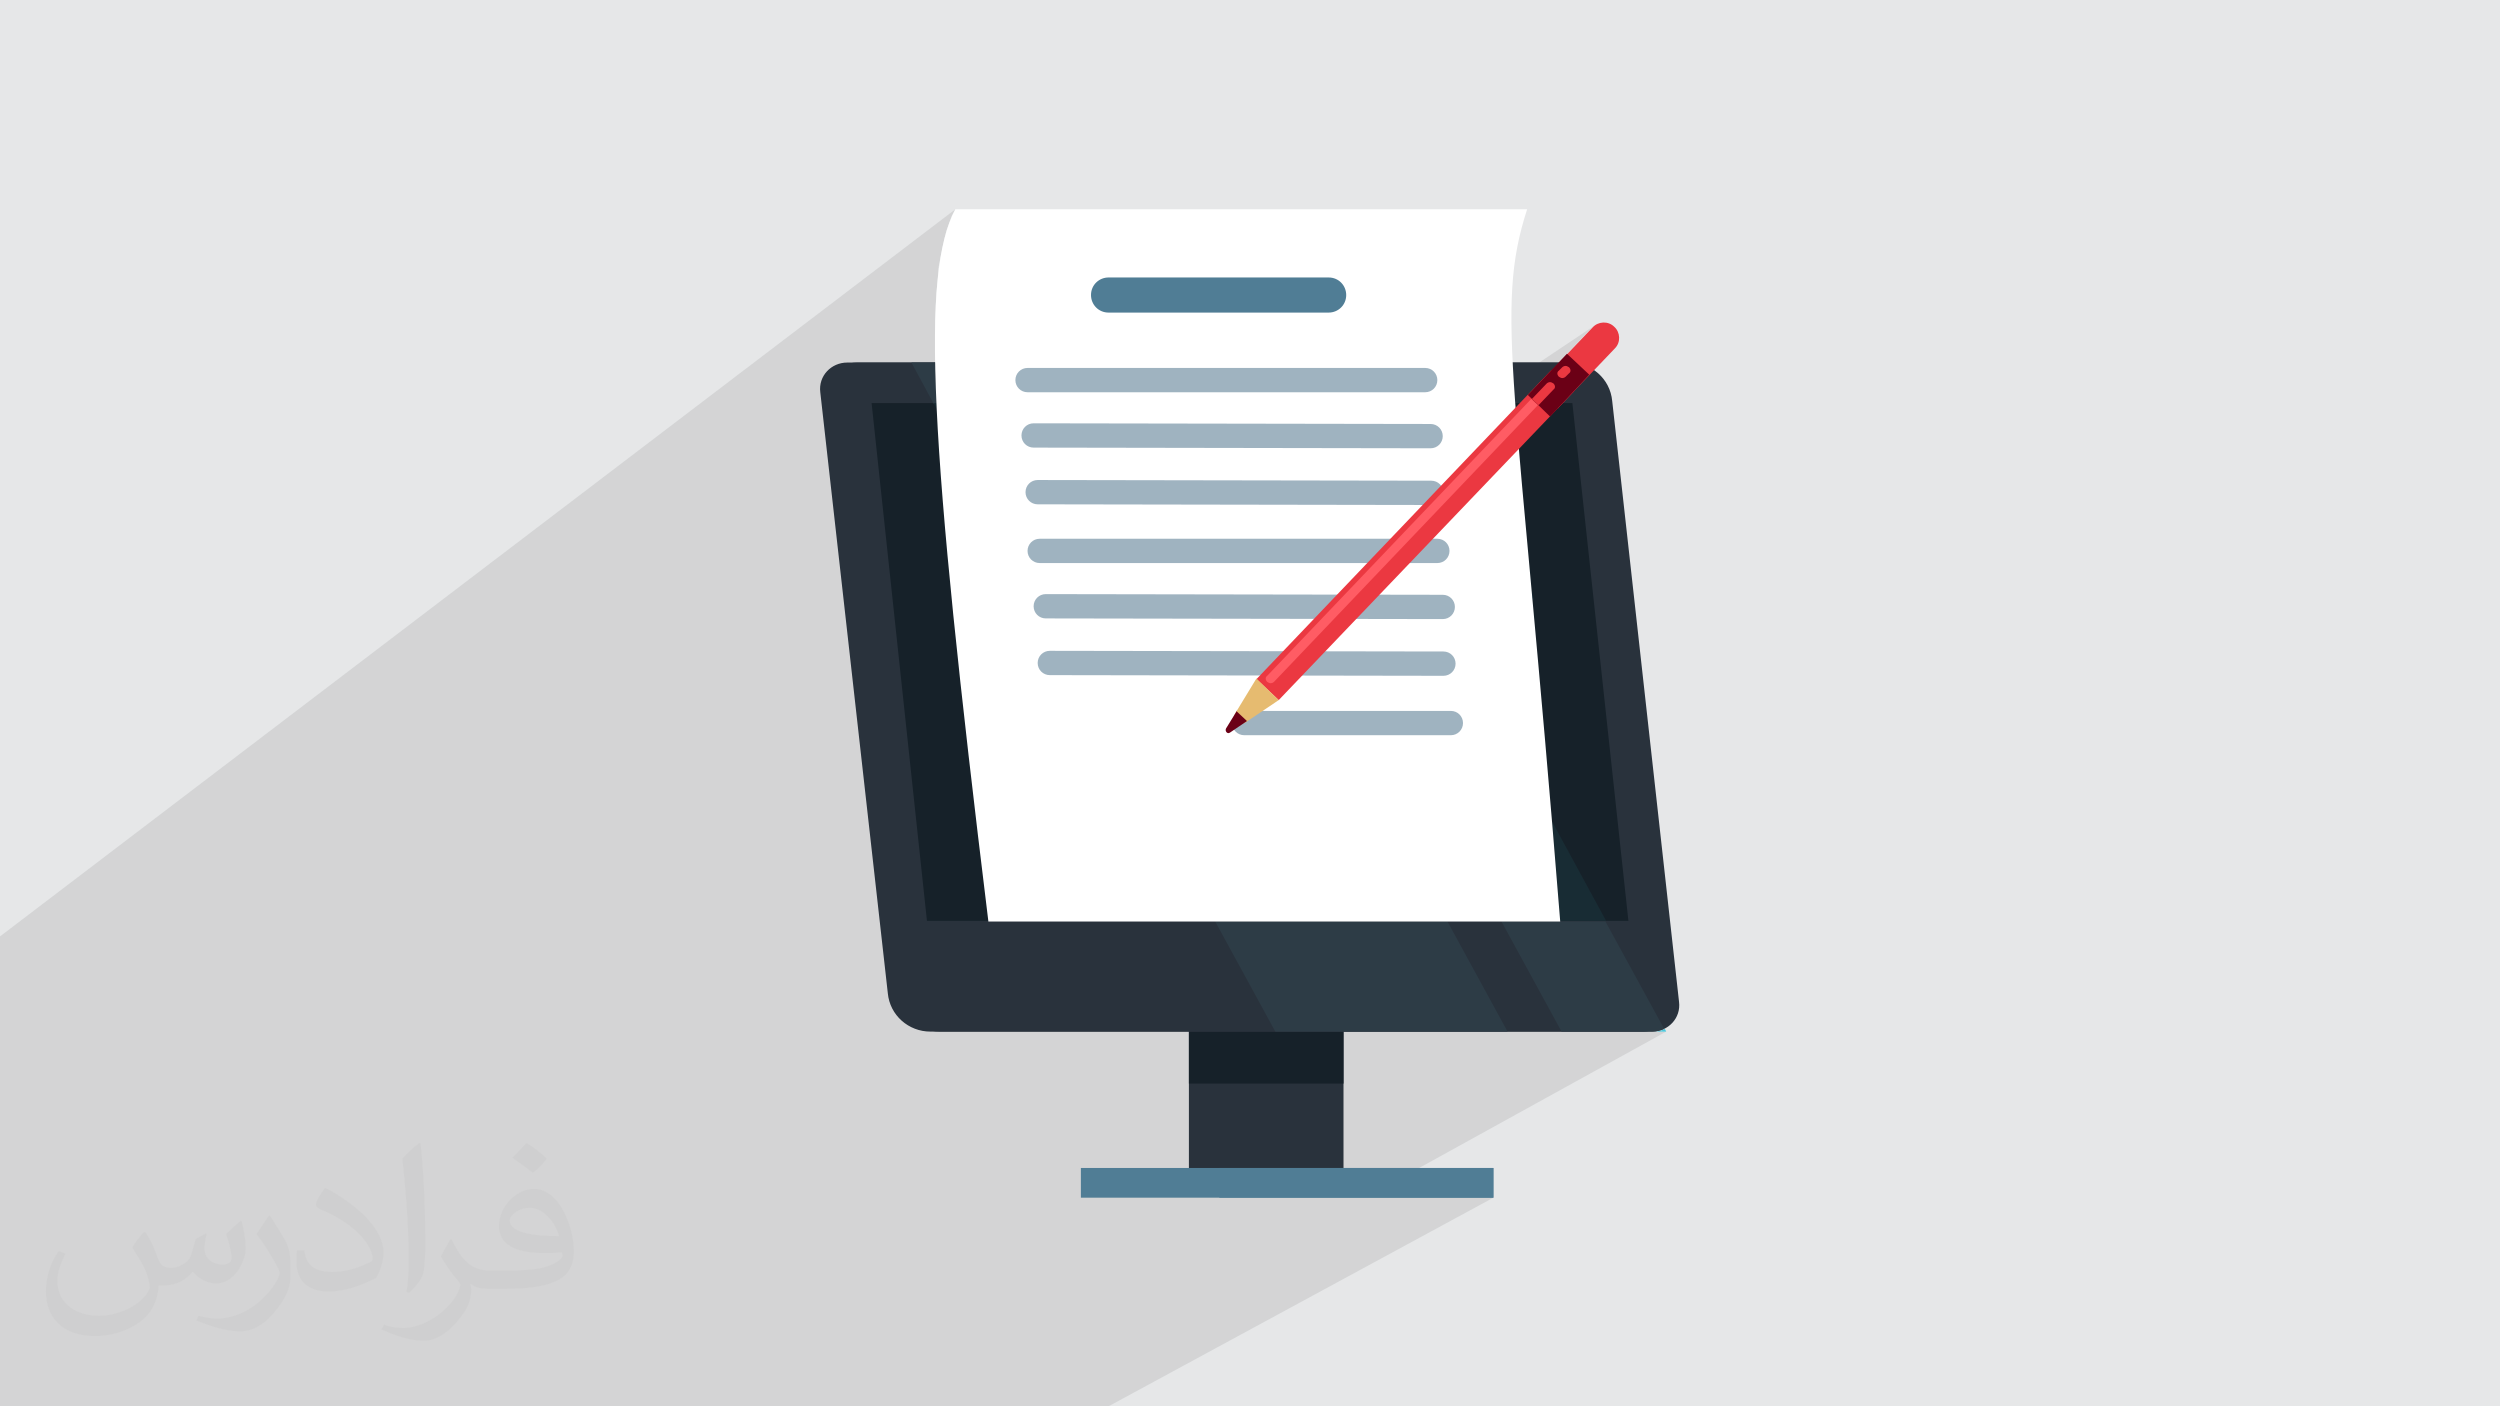 <?xml version="1.0" encoding="UTF-8"?>
<!DOCTYPE svg PUBLIC "-//W3C//DTD SVG 1.1//EN" "http://www.w3.org/Graphics/SVG/1.1/DTD/svg11.dtd">
<!-- Creator: CorelDRAW 2017 -->
<svg xmlns="http://www.w3.org/2000/svg" xml:space="preserve" width="3.703in" height="2.083in" version="1.1" style="shape-rendering:geometricPrecision; text-rendering:geometricPrecision; image-rendering:optimizeQuality; fill-rule:evenodd; clip-rule:evenodd"
viewBox="0 0 3703 2083"
 xmlns:xlink="http://www.w3.org/1999/xlink"
 enable-background="new 0 0 512 512">
 <defs>
  <style type="text/css">
   <![CDATA[
    .fil0 {fill:#E6E7E8}
    .fil4 {fill:#162129;fill-rule:nonzero}
    .fil7 {fill:#182C34;fill-rule:nonzero}
    .fil11 {fill:#194A61;fill-rule:nonzero}
    .fil3 {fill:#29323C;fill-rule:nonzero}
    .fil6 {fill:#2D3C46;fill-rule:nonzero}
    .fil5 {fill:#48C9DD;fill-rule:nonzero}
    .fil9 {fill:#507D95;fill-rule:nonzero}
    .fil14 {fill:#6B0016;fill-rule:nonzero}
    .fil12 {fill:#784A61;fill-rule:nonzero}
    .fil10 {fill:#9FB3C0;fill-rule:nonzero}
    .fil15 {fill:#E6BB70;fill-rule:nonzero}
    .fil13 {fill:#EB3841;fill-rule:nonzero}
    .fil16 {fill:#FF5C64;fill-rule:nonzero}
    .fil8 {fill:white;fill-rule:nonzero}
    .fil2 {fill:#373435;fill-opacity:0.031}
    .fil1 {fill:#373435;fill-opacity:0.102}
   ]]>
  </style>
 </defs>
 <g id="Layer_x0020_1">
  <polygon class="fil0" points="0,0 3704,0 3704,2083 0,2083 "/>
  <polygon class="fil1" points="2281,565 2315,543 2315,543 2314,544 2309,549 2308,550 2308,551 2307,552 2307,554 2308,555 2308,556 2309,557 2309,558 2310,559 2310,559 2311,559 2312,560 2312,560 2313,560 2313,560 2314,560 2315,560 2315,560 2316,560 2317,560 2317,559 2318,559 2284,581 2308,604 2293,614 2296,617 2158,708 2119,748 2120,748 2123,747 2127,746 2130,745 2109,758 2037,834 2129,834 2133,833 2136,832 2139,831 2007,916 2137,917 2140,916 2143,915 2146,914 2010,1000 2020,1000 2266,844 2266,844 2268,863 2051,1000 2061,1001 2268,869 2270,887 2271,890 2095,1001 2138,1001 2141,1000 2145,999 2148,998 2002,1089 2149,1089 2152,1089 2156,1088 2159,1086 1709,1364 1800,1364 2053,1364 2299,1218 2379,1364 2412,1364 2387,1379 2466,1524 2469,1522 2459,1528 2468,1528 2102,1730 2212,1730 2212,1774 1642,2083 1567,2083 1464,2083 1456,2083 1456,2083 1447,2083 1443,2083 1434,2083 1421,2083 1326,2083 1254,2083 1207,2083 1189,2083 1159,2083 1157,2083 1130,2083 1071,2083 1067,2083 998,2083 996,2083 949,2083 945,2083 926,2083 847,2083 779,2083 749,2083 626,2083 548,2083 543,2083 499,2083 486,2083 421,2083 417,2083 382,2083 379,2083 364,2083 363,2083 350,2083 334,2083 313,2083 309,2083 289,2083 267,2083 267,2083 265,2083 265,2083 264,2083 258,2083 255,2083 254,2083 252,2083 240,2083 237,2083 234,2083 225,2083 223,2083 217,2083 205,2083 197,2083 146,2083 136,2083 0,2083 0,2050 0,2043 0,2019 0,2011 0,1981 0,1971 0,1946 0,1938 0,1914 0,1898 0,1873 0,1866 0,1824 0,1819 0,1799 0,1792 0,1752 0,1727 0,1719 0,1711 0,1650 0,1646 0,1617 0,1611 0,1611 0,1608 0,1605 0,1551 0,1537 0,1499 0,1489 0,1478 0,1468 0,1387 1415,310 1410,319 1406,330 1402,341 1399,353 1396,367 1393,381 1390,397 1389,414 1387,433 1386,452 1385,474 1385,497 1385,521 1385,547 1386,575 1387,591 1628,415 1633,412 1637,411 1643,410 1968,410 1974,411 1979,412 1983,415 1987,418 1990,422 1993,426 1994,431 1995,436 1994,442 1993,447 1990,451 1987,455 1983,458 1858,546 2111,546 2115,546 2118,547 2121,549 2124,551 2126,553 2128,556 2129,560 2129,563 2129,567 2128,570 2126,573 2124,576 2121,578 1994,664 2090,664 2362,482 2358,485 2321,524 2298,548 2297,549 2297,549 2296,550 "/>
  <path class="fil2" d="M216 1826c7,11 12,21 16,33 3,7 5,19 21,19 5,0 11,-1 17,-5 7,-3 12,-9 14,-17l6 -21 15 -8 1 1c-2,8 -3,16 -3,21 0,18 15,24 27,24 7,0 13,-3 13,-10 0,-8 -4,-23 -8,-35 7,-7 14,-14 22,-20l1 1c4,15 6,30 6,40 0,10 -4,20 -8,27 -7,14 -20,25 -36,25 -12,0 -25,-6 -34,-17l-1 0c-9,11 -22,20 -43,20l-7 0c-1,14 -4,24 -9,33 -13,25 -50,42 -85,42 -49,0 -73,-28 -73,-66 0,-23 8,-45 19,-60l10 4c-7,14 -12,27 -12,40 0,35 29,52 62,52 31,0 68,-19 75,-42 -3,-25 -12,-36 -26,-59 4,-8 10,-15 17,-23l1 0 0 0 0 0 0 0 0 0 0 0 0 0zm564 -133c10,6 20,14 30,23 -6,8 -12,15 -21,21 -10,-8 -20,-15 -30,-22 7,-8 14,-15 21,-22l0 0 0 0 0 0 0 0 0 0 0 0zm5 96c-17,0 -30,11 -30,19 0,17 33,23 73,23 -5,-20 -23,-42 -43,-42l0 0 0 0zm-37 93c22,0 41,-1 55,-4 16,-4 30,-12 30,-18 0,-1 0,-3 -1,-5 -9,1 -19,1 -28,1 -29,0 -52,-7 -61,-23 -2,-5 -4,-10 -4,-16 0,-16 7,-31 19,-42 10,-9 21,-14 33,-14 20,0 37,16 48,42 6,14 11,31 11,51 0,14 -4,25 -12,34 -16,15 -45,21 -90,21l-20 0 0 0 -5 0c-11,0 -19,-2 -25,-7l-1 0c0,3 1,5 1,8 0,10 -3,23 -10,33 -20,30 -42,43 -60,43 -19,0 -42,-7 -63,-17l4 -7c7,3 16,5 29,5 34,0 78,-33 84,-64 -1,-3 -3,-6 -7,-10 -10,-12 -16,-22 -22,-32 5,-10 10,-18 14,-25l2 0c14,29 28,46 57,46l5 0 0 0 21 0 0 0 0 0 0 0 0 0 0 0 0 0zm-146 31c3,-14 3,-29 3,-43l0 -21c0,-39 -5,-96 -9,-133 7,-8 17,-17 25,-23l2 1c5,47 7,101 7,151 0,13 -1,26 -2,35 -1,12 -8,21 -22,35l-3 -1 0 0 0 0 0 0 0 0zm-151 -62c1,18 10,33 41,33 20,0 36,-5 55,-14 3,-1 5,-3 5,-5 0,-12 -9,-27 -24,-41 -14,-13 -34,-25 -52,-32 -6,-3 -8,-5 -8,-8 0,-5 7,-16 13,-24l2 0c21,11 44,27 60,44 15,16 25,33 25,51 0,13 -4,26 -11,38 -22,11 -46,20 -70,20 -29,0 -48,-14 -48,-45 0,-3 0,-9 1,-16l10 0 0 0 0 0 0 0 0 0 0 0 0 0zm-52 -52l18 29c7,11 13,22 13,41l0 24c0,19 -12,39 -32,60 -15,14 -29,19 -42,19 -19,0 -40,-6 -65,-16l3 -7c8,2 17,4 28,4 36,0 72,-26 89,-58 2,-4 3,-7 3,-9 0,-4 -2,-8 -4,-11 -9,-17 -19,-33 -30,-47 6,-9 12,-18 18,-27l1 0 0 0 0 0 0 0 0 0 0 0 0 0z"/>
  <g id="_2833332007856">
   <polygon class="fil3" points="1761,1767 1990,1767 1990,1473 1761,1473 "/>
   <polygon class="fil4" points="1761,1605 1990,1605 1990,1493 1761,1493 "/>
   <path class="fil3" d="M2434 1528l-1056 0c-32,0 -60,-24 -63,-57l-100 -890c-3,-24 16,-44 40,-44l1056 0c32,0 60,24 63,57l100 890c3,24 -16,44 -40,44z"/>
   <path class="fil3" d="M2448 1528l-1056 0c-32,0 -60,-24 -63,-57l-100 -890c-3,-24 16,-44 40,-44l1056 0c32,0 60,24 63,57l99 890c3,24 -16,44 -40,44z"/>
   <polygon class="fil4" points="2412,1364 1373,1364 1291,597 2329,597 "/>
   <path class="fil5" d="M2468 1528l-154 0 135 0c6,0 12,-1 17,-4l2 4z"/>
   <path class="fil6" d="M2448 1528l-135 0 -89 -163 154 0 87 159c-5,2 -11,4 -17,4z"/>
   <path class="fil7" d="M2379 1364l-154 0 86 0c-4,-52 -8,-100 -12,-147l80 147z"/>
   <path class="fil6" d="M2233 1528l-344 0 -89 -163 344 0 89 163zm-846 -930l-4 0 -33 -61 35 0c0,19 1,39 2,61z"/>
   <path class="fil7" d="M2144 1364l-344 0 344 0 0 0zm-757 -759l-4 -8 4 0c0,3 0,5 0,8z"/>
   <path class="fil8" d="M2262 310l-847 0c-51,96 -39,338 49,1055l847 0c-64,-801 -98,-904 -49,-1055z"/>
   <path class="fil9" d="M1968 463l-326 0c-15,0 -26,-12 -26,-26 0,-15 12,-26 26,-26l326 0c15,0 26,12 26,26 0,15 -12,26 -26,26z"/>
   <path class="fil10" d="M2111 581l-589 0c-10,0 -18,-8 -18,-18 0,-10 8,-18 18,-18l589 0c10,0 18,8 18,18 0,10 -8,18 -18,18z"/>
   <path class="fil10" d="M2119 664l-588 -1c-10,0 -18,-8 -18,-18 0,-10 8,-18 18,-18l588 1c10,0 18,8 18,18 0,10 -8,18 -18,18z"/>
   <path class="fil10" d="M2120 748l-583 -1c-10,0 -18,-8 -18,-18 0,-10 8,-18 18,-18l583 1c10,0 18,8 18,18 0,10 -8,18 -18,18z"/>
   <path class="fil10" d="M2149 1089l-306 0c-10,0 -18,-8 -18,-18 0,-10 8,-18 18,-18l306 0c10,0 18,8 18,18 0,10 -8,18 -18,18z"/>
   <path class="fil11" d="M2271 890l0 0c-1,-7 -1,-14 -2,-21l2 18 0 3zm-2 -27l0 0c-1,-6 -1,-13 -2,-19l0 0 2 19z"/>
   <polygon class="fil9" points="1601,1774 2212,1774 2212,1730 1601,1730 "/>
   <polygon class="fil9" points="1806,1774 2212,1774 2212,1730 1806,1730 "/>
   <path class="fil10" d="M2129 834l-589 0c-10,0 -18,-8 -18,-18 0,-10 8,-18 18,-18l589 0c10,0 18,8 18,18 0,10 -8,18 -18,18z"/>
   <path class="fil10" d="M2137 917l-588 -1c-10,0 -18,-8 -18,-18 0,-10 8,-18 18,-18l588 1c10,0 18,8 18,18 0,10 -8,18 -18,18z"/>
   <path class="fil10" d="M2138 1001l-583 -1c-10,0 -18,-8 -18,-18 0,-10 8,-18 18,-18l583 1c10,0 18,8 18,18 0,10 -8,18 -18,18z"/>
   <g>
    <path class="fil12" d="M1820 1084c-1,-2 -1,-5 2,-6l0 6 -1 0z"/>
    <polygon class="fil13" points="1861,1006 1894,1037 2331,580 2298,548 "/>
    <path class="fil13" d="M2308 604l84 -88c9,-9 8,-24 -1,-32 -9,-9 -24,-8 -32,1l-84 88 33 32z"/>
    <polygon class="fil14" points="2321,524 2263,585 2296,617 2354,555 "/>
    <path class="fil15" d="M1845 1070l49 -33 -33 -32 -31 51c-6,9 5,20 15,14z"/>
    <path class="fil14" d="M1832 1053l-16 26c-2,4 2,9 6,6l25 -17 -16 -15z"/>
    <path class="fil16" d="M1882 1012c-2,0 -3,-1 -5,-2 -3,-3 -3,-7 0,-9l391 -410 10 9 -391 410c-1,1 -3,2 -5,2z"/>
    <path class="fil13" d="M2279 600l-10 -9 22 -23c1,-1 3,-2 5,-2 2,0 3,1 5,2 3,3 3,7 0,9l-22 23z"/>
    <path class="fil13" d="M2314 560c-2,0 -3,-1 -5,-2 -3,-3 -3,-7 0,-9l5 -5c1,-1 3,-2 5,-2 2,0 3,1 5,2 3,3 3,7 0,9l-5 5c-1,1 -3,2 -5,2z"/>
   </g>
  </g>
 </g>
</svg>
